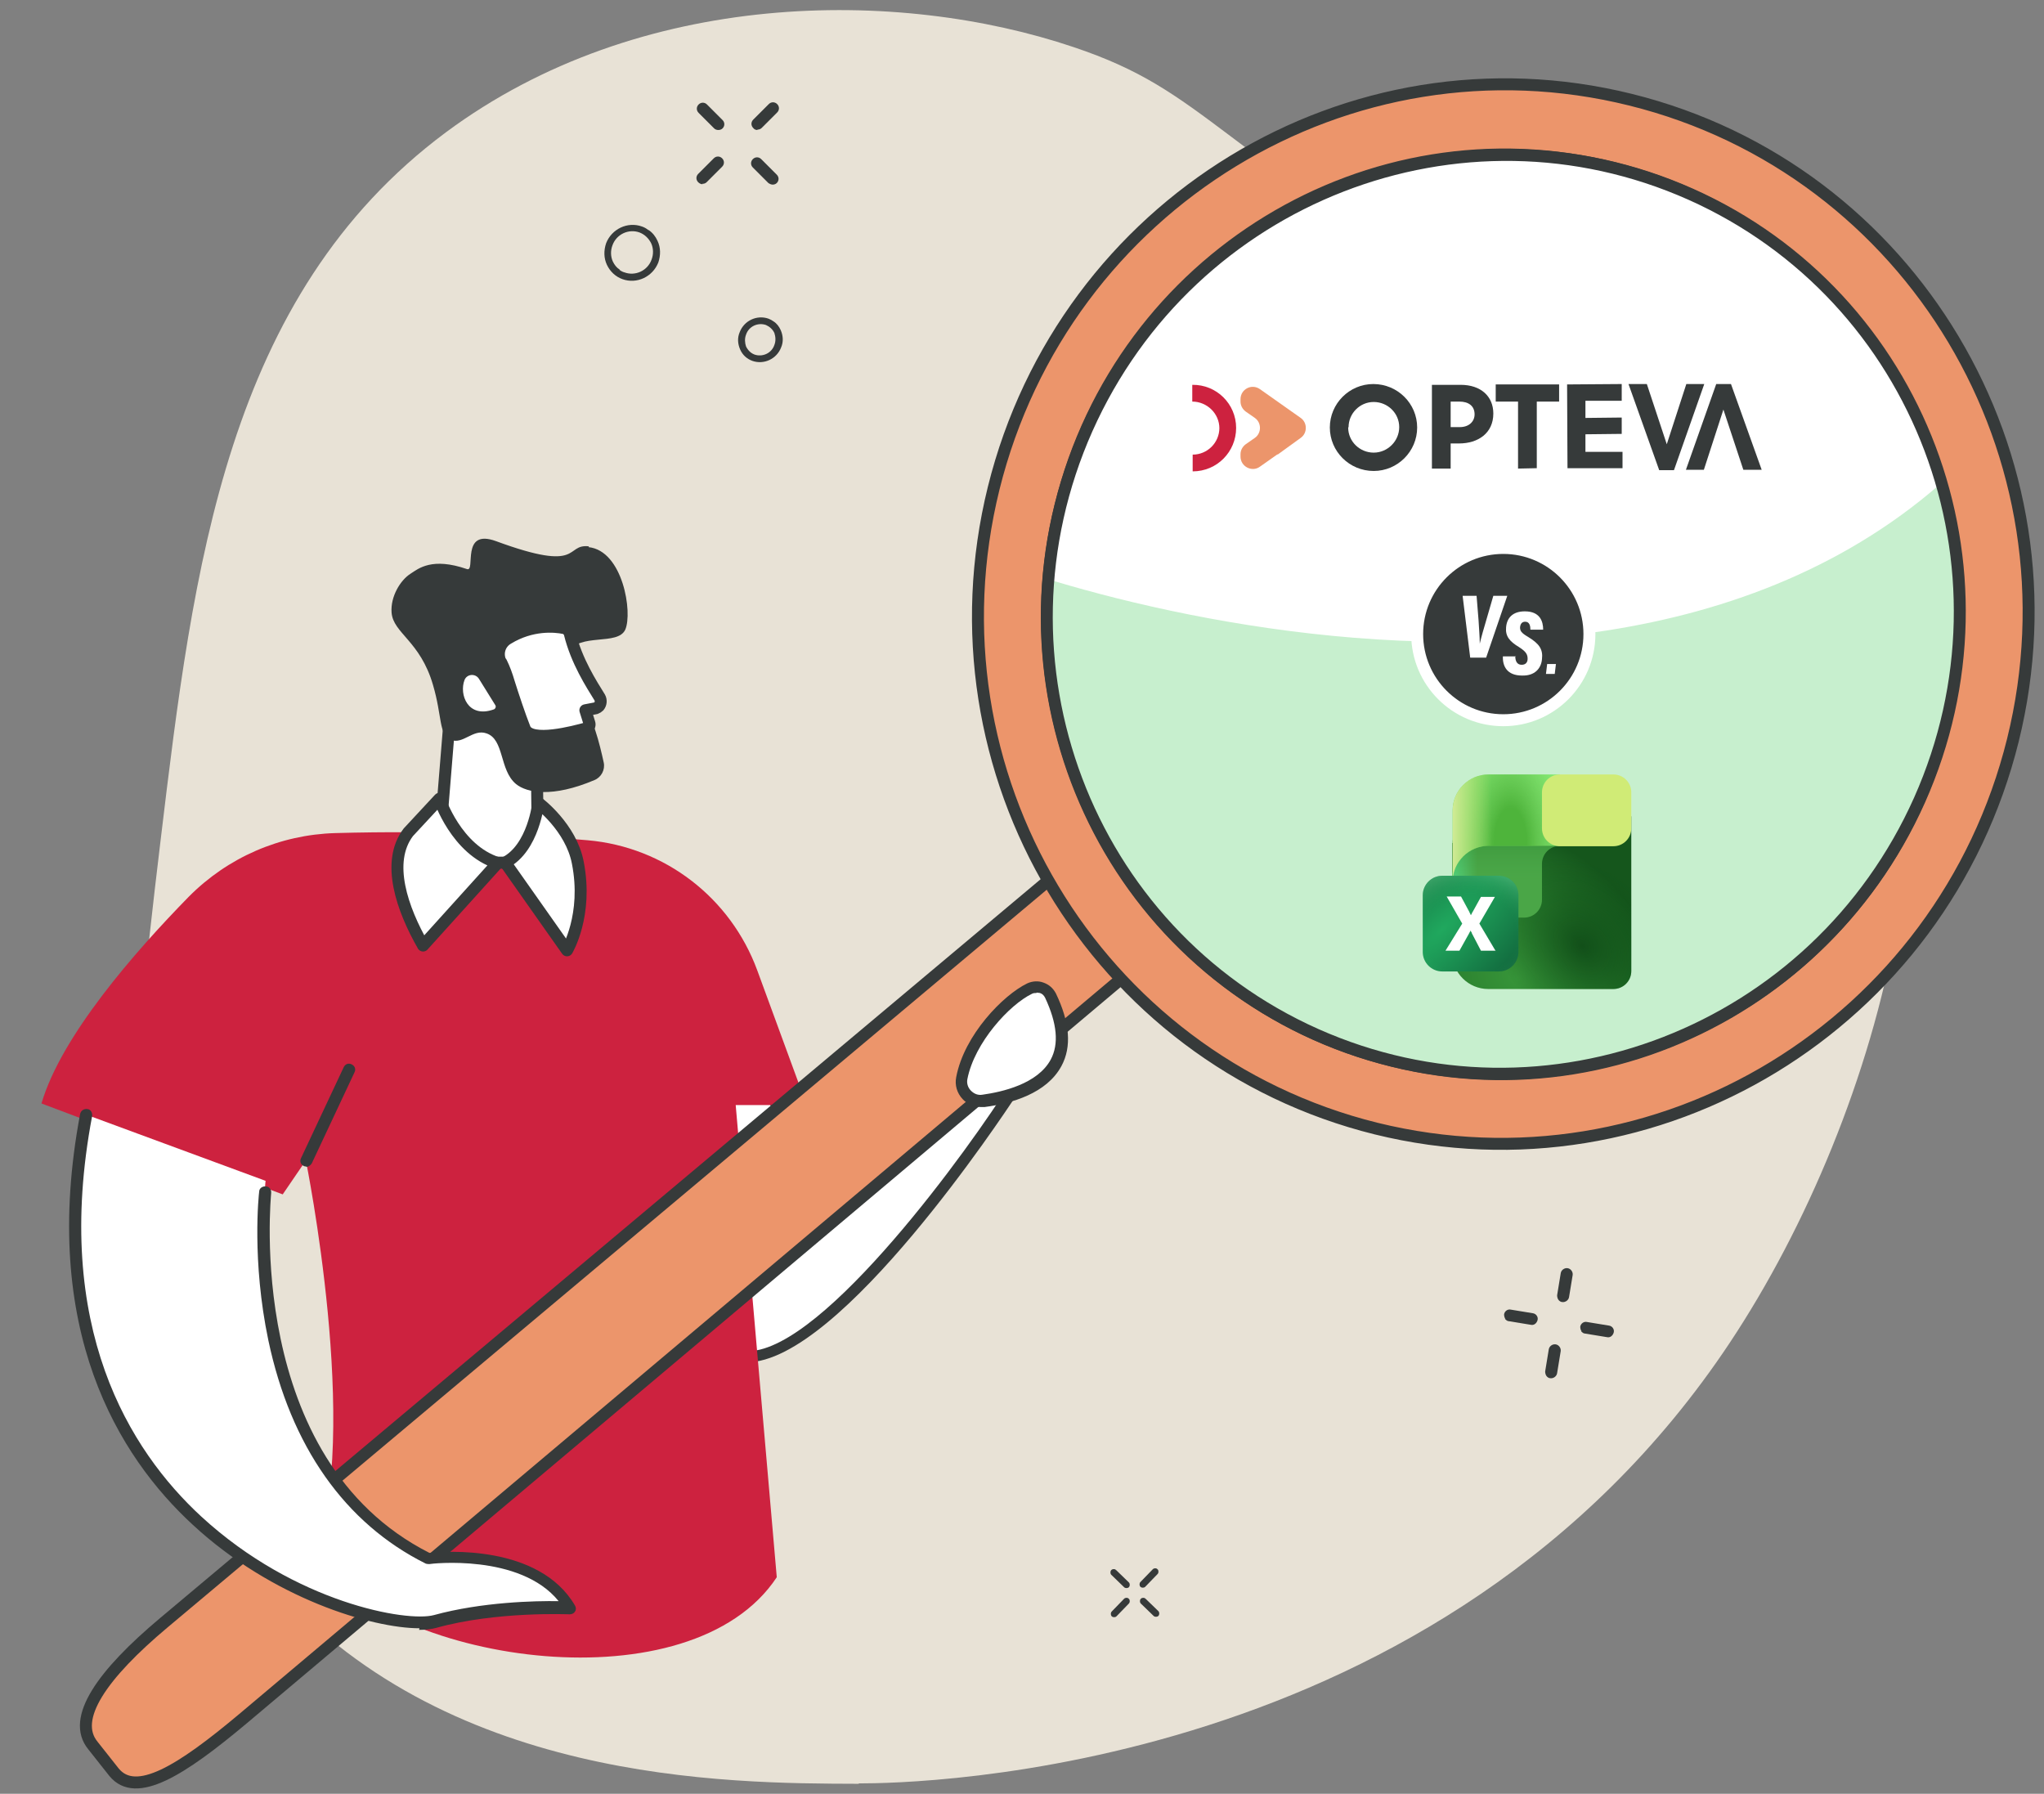 <svg xmlns="http://www.w3.org/2000/svg" xmlns:xlink="http://www.w3.org/1999/xlink" id="Calque_1" viewBox="0 0 512.6 449.8"><rect x="0" y="0" width="512.6" height="449.8" fill="#808080" stroke="none"/><defs><style>      .st0, .st1 {        fill: none;      }      .st2, .st3, .st4 {        fill: #363a3a;      }      .st5 {        fill: url(#Dégradé_sans_nom_9);      }      .st6 {        fill: url(#Dégradé_sans_nom_6);      }      .st7 {        fill: url(#Dégradé_sans_nom_7);      }      .st8 {        fill: url(#Dégradé_sans_nom_4);      }      .st9 {        fill: url(#Dégradé_sans_nom_5);      }      .st10 {        fill: url(#Dégradé_sans_nom_8);      }      .st3, .st11, .st12 {        fill-rule: evenodd;      }      .st13, .st4, .st1 {        stroke-miterlimit: 10;      }      .st13, .st4, .st1, .st14 {        stroke-width: 3px;      }      .st13, .st1, .st14 {        stroke: #363a3a;      }      .st13, .st11 {        fill: #ec956b;      }      .st15, .st12 {        fill: #cd223f;      }      .st4 {        stroke: #fff;      }      .st16, .st14 {        fill: #fff;      }      .st14 {        stroke-linecap: round;        stroke-linejoin: round;      }      .st17 {        fill: url(#Dégradé_sans_nom_13);      }      .st18 {        fill: url(#Dégradé_sans_nom_10);      }      .st19 {        fill: url(#Dégradé_sans_nom_12);      }      .st20 {        fill: url(#Dégradé_sans_nom_11);      }      .st21 {        fill: #e8e2d6;      }      .st22 {        fill: #c7efce;      }      .st23 {        clip-path: url(#clippath);      }    </style><clipPath id="clippath"><path class="st0" d="M272.6,107.5c26-58.2,93.7-84.5,151.4-58.8,57.6,25.7,83.3,93.7,57.4,151.9-26,58.2-93.7,84.5-151.4,58.8-57.6-25.7-83.3-93.7-57.4-151.9Z"></path></clipPath><radialGradient id="D&#xE9;grad&#xE9;_sans_nom_13" data-name="D&#xE9;grad&#xE9; sans nom 13" cx="-527.9" cy="-503.1" fx="-527.9" fy="-503.1" r="1.5" gradientTransform="translate(-2913 -26540.5) rotate(-133.5) scale(41.1 31.9)" gradientUnits="userSpaceOnUse"><stop offset="0" stop-color="#379539"></stop><stop offset=".4" stop-color="#297c2d"></stop><stop offset=".7" stop-color="#15561c"></stop></radialGradient><radialGradient id="D&#xE9;grad&#xE9;_sans_nom_12" data-name="D&#xE9;grad&#xE9; sans nom 12" cx="-557.9" cy="-486.5" fx="-557.9" fy="-486.5" r="1.5" gradientTransform="translate(-1945.6 -10749.4) rotate(-136) scale(16.7 12.9) skewX(0)" gradientUnits="userSpaceOnUse"><stop offset="0" stop-color="#073b10" stop-opacity=".7"></stop><stop offset="1" stop-color="#084a13" stop-opacity="0"></stop></radialGradient><linearGradient id="D&#xE9;grad&#xE9;_sans_nom_11" data-name="D&#xE9;grad&#xE9; sans nom 11" x1="364.3" y1="-176.4" x2="384.9" y2="-176.4" gradientTransform="translate(0 402)" gradientUnits="userSpaceOnUse"><stop offset="0" stop-color="#52d17c"></stop><stop offset=".3" stop-color="#4aa647"></stop></linearGradient><linearGradient id="D&#xE9;grad&#xE9;_sans_nom_4" data-name="D&#xE9;grad&#xE9; sans nom 4" x1="377.8" y1="-189.9" x2="377.8" y2="-171.2" gradientTransform="translate(0 402)" gradientUnits="userSpaceOnUse"><stop offset="0" stop-color="#29852f" stop-opacity=".3"></stop><stop offset=".5" stop-color="#4aa647" stop-opacity="0"></stop></linearGradient><linearGradient id="D&#xE9;grad&#xE9;_sans_nom_5" data-name="D&#xE9;grad&#xE9; sans nom 5" x1="365.5" y1="-185.8" x2="390.4" y2="-207.3" gradientTransform="translate(0 402)" gradientUnits="userSpaceOnUse"><stop offset="0" stop-color="#66d052"></stop><stop offset="1" stop-color="#85e972"></stop></linearGradient><radialGradient id="D&#xE9;grad&#xE9;_sans_nom_6" data-name="D&#xE9;grad&#xE9; sans nom 6" cx="-603.9" cy="-532.2" fx="-603.9" fy="-532.2" r="1.5" gradientTransform="translate(-5056.3 -9953.9) rotate(-180) scale(9 19.1)" gradientUnits="userSpaceOnUse"><stop offset=".3" stop-color="#4eb43b"></stop><stop offset="1" stop-color="#72cc61" stop-opacity="0"></stop></radialGradient><linearGradient id="D&#xE9;grad&#xE9;_sans_nom_7" data-name="D&#xE9;grad&#xE9; sans nom 7" x1="376.5" y1="-194.4" x2="364.3" y2="-194.4" gradientTransform="translate(0 402)" gradientUnits="userSpaceOnUse"><stop offset=".2" stop-color="#c0e075" stop-opacity="0"></stop><stop offset="1" stop-color="#d1eb95"></stop></linearGradient><radialGradient id="D&#xE9;grad&#xE9;_sans_nom_8" data-name="D&#xE9;grad&#xE9; sans nom 8" cx="-547.7" cy="-530.4" fx="-547.7" fy="-530.4" r="1.5" gradientTransform="translate(-16083.1 1665.7) rotate(-141) scale(21.8 -21.7)" gradientUnits="userSpaceOnUse"><stop offset=".4" stop-color="#79e96d"></stop><stop offset="1" stop-color="#d0eb76"></stop></radialGradient><radialGradient id="D&#xE9;grad&#xE9;_sans_nom_9" data-name="D&#xE9;grad&#xE9; sans nom 9" cx="-471.1" cy="-522" fx="-471.1" fy="-522" r="1.5" gradientTransform="translate(-15880.3 31532) rotate(45) scale(22.6 64.4) skewX(0)" gradientUnits="userSpaceOnUse"><stop offset="0" stop-color="#20a85e"></stop><stop offset=".9" stop-color="#09442a"></stop></radialGradient><radialGradient id="D&#xE9;grad&#xE9;_sans_nom_10" data-name="D&#xE9;grad&#xE9; sans nom 10" cx="-479.3" cy="-582.8" fx="-479.3" fy="-582.8" r="1.5" gradientTransform="translate(-7149.3 5602.6) rotate(90) scale(11.2 12.9)" gradientUnits="userSpaceOnUse"><stop offset=".6" stop-color="#33a662" stop-opacity="0"></stop><stop offset="1" stop-color="#98f0b0" stop-opacity=".3"></stop></radialGradient></defs><g id="g"><path class="st21" d="M215.4,447.2c14.5,0,146.3-2,218.4-110.5,38.4-57.8,64.1-152.3,26.5-203.7-11.1-15.2-16.9-11.9-76.3-47.8-81.5-49.4-81.1-62.1-114.8-73.4C225.3-3,160.4-2.9,111.8,33.2c-55.1,41-63.3,109.1-71.5,177.3-8,67-16.1,134.8,26.5,184.8,44.2,51.8,115.2,51.9,148.5,52Z"></path></g><g id="h"><g><g><g><g><path class="st16" d="M166.7,221.4c35.1,65.7,31.7,94.6,81.1,26.9l5.3,26.8s-94.2,144-77.5,4.3l-8.9-57.9h0Z"></path><path class="st2" d="M187.4,341.8c-1.4,0-2.7-.2-3.9-.7-10.9-4-14-24.2-9.5-61.8l-8.9-57.7c-.1-.7.3-1.4,1-1.7.7-.2,1.5,0,1.8.7,6.1,11.4,11,21.6,15.3,30.6,9.6,20.1,16,33.4,24,34.1,7.8.7,18.8-10,39.3-38.1.4-.5.9-.7,1.5-.6.6.1,1,.6,1.1,1.2l5.3,26.8c0,.4,0,.8-.2,1.1-1.9,2.8-43.4,65.9-66.9,65.9h0ZM169.5,230.1l7.5,49c0,.1,0,.3,0,.4-5.3,44.4,1.1,56.5,7.5,58.8,16.6,6.1,53.6-43.3,66.9-63.6l-4.5-22.8c-20.4,27.7-31,37.4-40,36.5-9.7-.9-16-14-26.4-35.8-3.3-6.8-6.9-14.3-11.1-22.5h0Z"></path></g><path class="st15" d="M79,390.5c20.7,27,94.4,37.4,115.8,5l-10.3-118.4h17.8l-12.4-33.8c-6.7-18.2-23.2-30.9-42.5-32.6-16.2-1.4-37.8-2.5-63.3-1.8-13.9.4-27,6.1-36.8,16-13.5,13.8-31.9,34.8-36.9,51.8l60.5,22.8,5.8-8.5s13.9,68.2,2.2,99.5h0Z"></path><path class="st2" d="M76.8,292.5c-.2,0-.4,0-.6-.1-.8-.4-1.1-1.2-.7-2l10.7-22.8c.4-.8,1.2-1.1,2-.7.8.4,1.1,1.2.7,2l-10.7,22.8c-.3.5-.8.9-1.4.9h0Z"></path></g><path class="st13" d="M23.3,437.7l5.3,6.7c5.5,6.7,16.8-.4,32.3-13.4l220.8-186-14.5-27.8L41.1,406.9c-15.5,13-23.3,24.1-17.8,30.8h0Z"></path><g><path class="st16" d="M246.6,276c9.4-1.3,26.5-6.3,16.8-26.4-.9-1.9-3.3-2.7-5.2-1.8-5.9,2.9-15.2,12.8-17,22.5-.6,3.2,2.2,6.1,5.4,5.7h0Z"></path><path class="st2" d="M246,277.6c-1.7,0-3.4-.7-4.6-2-1.4-1.5-2-3.5-1.6-5.5,2-10.6,11.8-20.6,17.8-23.5,1.3-.6,2.8-.7,4.1-.2,1.4.5,2.4,1.4,3.1,2.7,3.5,7.3,4,13.4,1.4,18.2-3.7,6.9-12.5,9.4-19.3,10.3-.3,0-.6,0-.8,0h0ZM246.6,276h0,0ZM259.9,249c-.4,0-.7,0-1.1.2-5.6,2.7-14.4,12.2-16.2,21.4-.2,1,.1,2.1.9,2.9.8.8,1.8,1.2,2.9,1,5-.7,13.8-2.7,17.1-8.8,2.1-3.9,1.6-9.1-1.4-15.5-.3-.6-.7-1-1.3-1.2-.3,0-.5-.1-.8-.1h0Z"></path></g><g><path class="st16" d="M21.6,279.5l45,16.6s-7.6,70.3,41,94.4c0,0,26.3-3.3,35.4,12.4,0,0-18.4-.8-33.8,3.4S1.8,384.1,21.6,279.5h0Z"></path><path class="st2" d="M105.2,408.3c-11.9,0-36.9-7.5-56.8-25.9-18.6-17.1-38.5-48.9-28.3-103.1.2-.8.9-1.3,1.8-1.2s1.3.9,1.2,1.8c-10,52.9,9.4,83.8,27.4,100.4,23.6,21.7,51.6,26.5,58.3,24.7,12-3.3,25.5-3.6,31.3-3.5-9.7-12-32.1-9.4-32.4-9.3-.3,0-.6,0-.9-.1-20.3-10.1-33.9-29.5-39.5-56-4.2-20-2.4-36.6-2.3-37.3,0-.8.8-1.4,1.7-1.3.8,0,1.4.8,1.3,1.7,0,.7-6.9,66.6,39.7,90.2,3.7-.4,27.5-2.2,36.5,13.2.3.5.3,1.1,0,1.5-.3.5-.8.7-1.4.7-.2,0-18.4-.8-33.4,3.4-1.1.3-2.6.5-4.3.5h0Z"></path></g></g><g><g><polygon class="st14" points="134.5 186.5 134.5 186.5 134.6 186.5 134.5 186.5"></polygon><path class="st14" d="M134.5,181.6l-21.5-4.2-2.8,34.4c4,4.7,20.1,6.3,24.7,2.1l-.4-32.3Z"></path></g><g><path class="st2" d="M147.7,137c-6.2-.7-1.3,6.8-23.3-1.3-9-3.3-5,7.8-7.3,7-8.7-3-12.1-.2-14.2,1.2-2.5,1.6-5,5.7-4.7,9.7.4,5.2,7.2,7.1,10.4,18.2,2.3,7.8,1.4,12.4,4.4,13.7,3.1,1.3,5.6-2.8,9-1.6,4.5,1.5,3.2,9.2,7.4,12.7,2.7,2.2,9.1,3.5,19.7-1,1.7-.7,2.7-2.6,2.3-4.4-.5-2.3-1.2-5.3-2.1-8-4.2-13.2-8.6-16.3-6.8-19.6,2.8-5,12.4-1.6,14.3-5.7,1.9-4.3-.6-19.8-9.2-20.7h0Z"></path><path class="st14" d="M125.7,166.1c.8,1.6,1.4,3.3,1.9,5,1,3.2,2.8,8.6,4,11.6,1.5,3.7,12.3.8,15.6-.1.5-.2.8-.7.6-1.3l-1-3.2,2.6-.5c.3-.1.6-.3.8-.5.5-.6.6-1.5.2-2.2-2.1-3.4-5.8-9.1-7.5-16-.2-.7-.7-1.2-1.4-1.4-2.4-.5-8.2-1-14.1,2.6-2.1,1.2-2.9,3.8-1.8,6h0Z"></path><path class="st16" d="M123.8,177.9c-6.5,2.3-8.7-3.8-7.3-7.4.6-1.5,2.7-1.7,3.6-.3l4.1,6.6c.3.4,0,1-.4,1.1h0Z"></path></g></g><path class="st14" d="M106.1,237.1c-5.2-9.1-9.4-20.9-3.7-28.4l7.8-8.4s4.2,12.8,14.6,16.1l-18.7,20.7h0Z"></path><path class="st14" d="M126.7,216.3c7.1-3.7,8.3-15,8.3-15,0,0,8.2,6.1,9.9,15,2.6,13.2-2.7,22-2.7,22l-15.5-22h0Z"></path></g><g><path class="st13" d="M249.2,122.4c-17.6,71.2,25.3,143.1,95.9,160.6,70.6,17.4,142-26.1,159.7-97.4,17.6-71.2-25.3-143.1-95.9-160.6-70.6-17.5-142,26.1-159.7,97.4ZM266,126.6c15.3-61.8,77.4-99.7,138.6-84.5,61.3,15.2,98.5,77.6,83.2,139.4-15.3,61.8-77.4,99.7-138.6,84.5-61.3-15.1-98.5-77.6-83.2-139.4h0Z"></path><g><g><path class="st16" d="M272.6,107.5c26-58.2,93.7-84.5,151.4-58.8,57.6,25.7,83.3,93.7,57.4,151.9-26,58.2-93.7,84.5-151.4,58.8-57.6-25.7-83.3-93.7-57.4-151.9Z"></path><g class="st23"><path class="st22" d="M510,95.2c-82.5,118.3-280.1,41.3-274.3,39.1l14.9,74.8,40.9,42.4,52.9,23.1,57.1,11.6,60.8-34.1,47.8-76.8-.2-80.1h0Z"></path></g><path class="st1" d="M272.6,107.5c26-58.2,93.7-84.5,151.4-58.8,57.6,25.7,83.3,93.7,57.4,151.9-26,58.2-93.7,84.5-151.4,58.8-57.6-25.7-83.3-93.7-57.4-151.9Z"></path></g><g><circle class="st4" cx="377" cy="159" r="21.6"></circle><g><path class="st16" d="M368.7,164.9l-1.9-15.5h3.5s.5,6.2.5,6.2c.1,2,.3,4.1.3,5.8h0c.4-1.7,1-3.8,1.6-5.8,0,0,1.8-6.2,1.8-6.2h3.5s-5.3,15.5-5.3,15.5h-4.1s0,0,0,0Z"></path><path class="st16" d="M380,164.5c0,1.2.4,2.2,1.6,2.2,1,0,1.5-.6,1.5-1.5,0-1.1-.4-1.8-2.1-2.9-2.5-1.5-3.5-2.8-3.3-5,.2-2.4,1.7-4,4.7-4,3.8,0,4.6,2.5,4.6,4.6h-3.2c0-.9-.2-2-1.3-2-.8,0-1.2.5-1.3,1.4,0,.9.3,1.4,2,2.4,2.8,1.7,3.8,3.1,3.5,5.6-.2,2.3-1.8,4.2-5,4.1-3.8,0-4.9-2.4-4.8-4.8h3.3s0,0,0,0Z"></path><path class="st16" d="M387.7,169l.3-2.5h2.2s-.3,2.5-.3,2.5h-2.2Z"></path></g></g><g id="j"><g id="k"><g id="l"><path id="m" class="st12" d="M305.8,107.3c0,3.7-3,6.7-6.7,6.7v4.2c6.1,0,10.9-4.9,10.9-10.9,0-6-4.9-10.9-11-10.8v4.2c3.7,0,6.8,3,6.8,6.7"></path><path id="n" class="st11" d="M320.4,113.9l-4.4,3.1c-2,1.5-4.9,0-4.9-2.5v-.6c0-1,.5-1.9,1.3-2.5l2.3-1.6c1.7-1.2,1.7-3.8,0-5h0s-2.3-1.6-2.3-1.6c-.8-.6-1.3-1.5-1.3-2.5v-.6c0-2.5,2.8-4,4.9-2.5l10.2,7.2c1.7,1.2,1.7,3.8,0,5l-5.8,4.2"></path></g><g id="o"><path id="p" class="st0" d="M344.6,113.5c-3.5,0-6.4-2.8-6.4-6.4h0c0-3.6,2.8-6.4,6.4-6.5h0c3.5,0,6.4,2.9,6.4,6.4s-2.9,6.4-6.4,6.4"></path><path id="q" class="st3" d="M344.5,118.1c-6.1,0-11-4.9-11-10.9,0-6,4.9-10.9,10.9-10.9,6.1,0,11,4.9,11,10.9,0,6-4.9,10.9-10.9,10.9M338.1,107.2c0,3.5,2.9,6.3,6.4,6.3s6.4-2.9,6.4-6.4-2.9-6.3-6.4-6.3h0c-3.5,0-6.3,2.9-6.3,6.3h0"></path><path id="r" class="st3" d="M366.1,107.1c2.3,0,3.7-1.4,3.7-3.2h0c0-2.1-1.5-3.2-3.8-3.2h-2.2s0,6.4,0,6.4h2.3s0,0,0,0ZM359.1,96.5h7.2c5.1,0,8.2,2.9,8.2,7.2h0c0,4.9-3.8,7.5-8.6,7.5h-2.1s0,6.3,0,6.3h-4.7s0-21,0-21h0Z"></path><polyline id="s" class="st3" points="380.7 100.7 375.1 100.7 375.1 96.4 391 96.4 391 100.7 385.4 100.7 385.4 117.4 380.7 117.5 380.7 100.7"></polyline><polyline id="t" class="st3" points="393 96.4 406.7 96.3 406.7 100.5 397.6 100.5 397.6 104.8 406.7 104.7 406.7 108.8 397.6 108.9 397.6 113.3 406.9 113.3 406.9 117.4 393.1 117.4 393 96.4"></polyline><polyline id="u" class="st3" points="408.4 96.3 413 96.3 418 111.4 422.9 96.3 427.4 96.3 419.8 117.9 416.1 117.9 408.4 96.3"></polyline><polyline id="v" class="st3" points="441.8 117.8 437.2 117.8 432.2 102.7 427.3 117.8 422.8 117.8 430.4 96.3 434.1 96.3 441.8 117.8"></polyline></g></g></g><g id="surface1"><path class="st17" d="M364.3,211.4c0-3.7,3-6.7,6.7-6.7h38.1v38.8c0,2.5-2,4.5-4.5,4.5h-31.4c-4.9,0-9-4-9-9v-27.6Z"></path><path class="st19" d="M364.3,211.4c0-3.7,3-6.7,6.7-6.7h38.1v38.8c0,2.5-2,4.5-4.5,4.5h-31.4c-4.9,0-9-4-9-9v-27.6Z"></path><path class="st20" d="M364.3,218.8c0-3.7,3-6.7,6.7-6.7h20.2c-2.5,0-4.5,2-4.5,4.5v9c0,2.5-2,4.5-4.5,4.5h-9c-4.9,0-9,4-9,9v-20.2h0Z"></path><path class="st8" d="M364.3,218.8c0-3.7,3-6.7,6.7-6.7h20.2c-2.5,0-4.5,2-4.5,4.5v9c0,2.5-2,4.5-4.5,4.5h-9c-4.9,0-9,4-9,9v-20.2h0Z"></path><path class="st9" d="M364.3,203.2c0-4.9,4-9,9-9h17.9v17.9h-17.9c-4.9,0-9,4-9,9v-17.9Z"></path><path class="st6" d="M364.3,203.2c0-4.9,4-9,9-9h17.9v17.9h-17.9c-4.9,0-9,4-9,9v-17.9Z"></path><path class="st7" d="M364.3,203.2c0-4.9,4-9,9-9h17.9v17.9h-17.9c-4.9,0-9,4-9,9v-17.9Z"></path><path class="st10" d="M391.2,194.2h13.4c2.5,0,4.5,2,4.5,4.5v9c0,2.5-2,4.5-4.5,4.5h-13.4c-2.5,0-4.5-2-4.5-4.5v-9c0-2.5,2-4.5,4.5-4.5Z"></path><path class="st5" d="M361.7,219.6h14.2c2.7,0,4.9,2.2,4.9,4.9v14.2c0,2.7-2.2,4.9-4.9,4.9h-14.2c-2.7,0-4.9-2.2-4.9-4.9v-14.2c0-2.7,2.2-4.9,4.9-4.9Z"></path><path class="st18" d="M361.7,219.6h14.2c2.7,0,4.9,2.2,4.9,4.9v14.2c0,2.7-2.2,4.9-4.9,4.9h-14.2c-2.7,0-4.9-2.2-4.9-4.9v-14.2c0-2.7,2.2-4.9,4.9-4.9Z"></path><path class="st16" d="M375.1,238.4h-3.7l-2.3-4.4c0-.2-.1-.3-.2-.4,0,0,0-.2-.1-.3h0c0,.2-.1.3-.2.4,0,0-.1.2-.2.4l-2.4,4.3h-3.5l4.2-6.8-3.9-6.8h3.6l2.1,3.9c0,.2.2.3.2.4,0,.1.1.3.2.4h0c0-.2.2-.3.2-.4,0-.1.1-.3.2-.4l2.1-3.8h3.5l-3.9,6.7,4.1,6.9h0Z"></path></g></g></g><g><path class="st2" d="M283,400.9s0,0,.1,0c.3.3.3.9,0,1.2l-3.1,3.2c-.3.3-.9.3-1.2,0-.3-.3-.3-.9,0-1.2l3.1-3.2c.3-.3.8-.3,1.1-.1Z"></path><path class="st2" d="M290.2,393.5s0,0,.1,0c.3.3.3.9,0,1.2l-3.1,3.2c-.3.3-.9.3-1.2,0-.3-.3-.3-.9,0-1.2l3.1-3.2c.3-.3.8-.3,1.1-.1Z"></path><path class="st2" d="M287.2,400.9s0,0,.1,0l3.2,3.1c.3.3.3.9,0,1.2-.3.3-.9.3-1.2,0l-3.2-3.1c-.3-.3-.3-.9,0-1.2.3-.3.8-.3,1.1-.1Z"></path><path class="st2" d="M279.8,393.7s0,0,.1,0l3.2,3.1c.3.3.3.9,0,1.2-.3.3-.9.3-1.2,0l-3.2-3.1c-.3-.3-.3-.9,0-1.2.3-.3.8-.3,1.1-.1Z"></path></g><path class="st2" d="M162.7,57.7c1,.7,1.7,1.6,2.2,2.7.8,1.7.8,3.6.2,5.4-1.4,3.6-5.4,5.5-9,4.2-1.7-.6-3.1-1.9-3.9-3.6-.8-1.7-.8-3.6-.2-5.4,1.4-3.6,5.4-5.5,9-4.2.6.2,1.1.5,1.6.9h0ZM155.4,67.7c.4.3.8.5,1.2.6,2.7,1,5.8-.4,6.8-3.2.5-1.3.5-2.8-.1-4.1-.6-1.2-1.6-2.2-2.9-2.7-2.7-1-5.8.4-6.8,3.2-.5,1.3-.5,2.8.1,4.1.4.8.9,1.5,1.7,2h0ZM156.4,69.2h0s0,0,0,0Z"></path><path class="st2" d="M194,80.6c.8.5,1.4,1.3,1.8,2.2.6,1.4.7,2.9.1,4.3-1.1,2.9-4.3,4.4-7.2,3.4-1.4-.5-2.5-1.5-3.1-2.9-.6-1.4-.7-2.9-.1-4.3,1.1-2.9,4.3-4.4,7.2-3.4.5.2.9.4,1.3.7h0ZM188.3,88.4c.3.2.6.4.9.5,2,.7,4.3-.3,5-2.4.4-1,.3-2.1,0-3-.4-.9-1.2-1.6-2.1-2-2-.7-4.3.3-5,2.4-.4,1-.3,2.1,0,3,.3.6.7,1.1,1.2,1.5h0Z"></path><g><path class="st2" d="M190,32.6c-.4,0-.8-.1-1.1-.5-.6-.6-.6-1.5,0-2.1l3.9-3.9c.6-.6,1.5-.6,2.1,0s.6,1.5,0,2.1l-3.9,3.9c-.3.3-.7.4-1.1.4h0Z"></path><path class="st2" d="M176.2,46.2c-.4,0-.8-.2-1.1-.5-.6-.6-.6-1.5,0-2.1l3.9-3.9c.6-.6,1.5-.6,2.1,0s.6,1.5,0,2.1l-3.9,3.9c-.3.3-.7.4-1.1.4h0Z"></path><path class="st2" d="M180.2,32.6c-.4,0-.8-.1-1.1-.4l-3.9-3.9c-.6-.6-.6-1.5,0-2.1.6-.6,1.5-.6,2.1,0l3.9,3.9c.6.6.6,1.5,0,2.1-.3.3-.7.4-1.1.4Z"></path><path class="st2" d="M193.8,46.3c-.4,0-.8-.2-1.1-.4l-3.9-3.9c-.6-.6-.6-1.5,0-2.1.6-.6,1.5-.6,2.1,0l3.9,3.9c.6.6.6,1.5,0,2.1-.3.3-.7.4-1.1.4Z"></path></g><g><path class="st2" d="M396.6,333.8c-.2-.3-.3-.7-.3-1.1.1-.8.9-1.4,1.7-1.2l5.5.9c.8.1,1.4.9,1.2,1.7s-.9,1.4-1.7,1.2l-5.5-.9c-.4,0-.7-.3-1-.6h0Z"></path><path class="st2" d="M377.5,330.7c-.2-.3-.3-.7-.3-1.1.1-.8.9-1.4,1.7-1.2l5.5.9c.8.1,1.4.9,1.2,1.7s-.9,1.4-1.7,1.2l-5.5-.9c-.4,0-.7-.3-1-.6h0Z"></path><path class="st2" d="M390.8,325.9c-.2-.3-.3-.7-.3-1.1l.9-5.5c.1-.8.9-1.4,1.7-1.3.8.1,1.4.9,1.3,1.7l-.9,5.5c-.1.8-.9,1.4-1.7,1.3-.4,0-.8-.3-1-.6Z"></path><path class="st2" d="M387.8,345c-.2-.3-.3-.7-.3-1.1l.9-5.5c.1-.8.9-1.4,1.7-1.3.8.1,1.4.9,1.3,1.7l-.9,5.5c-.1.8-.9,1.4-1.7,1.3-.4,0-.8-.3-1-.6Z"></path></g></g></svg>